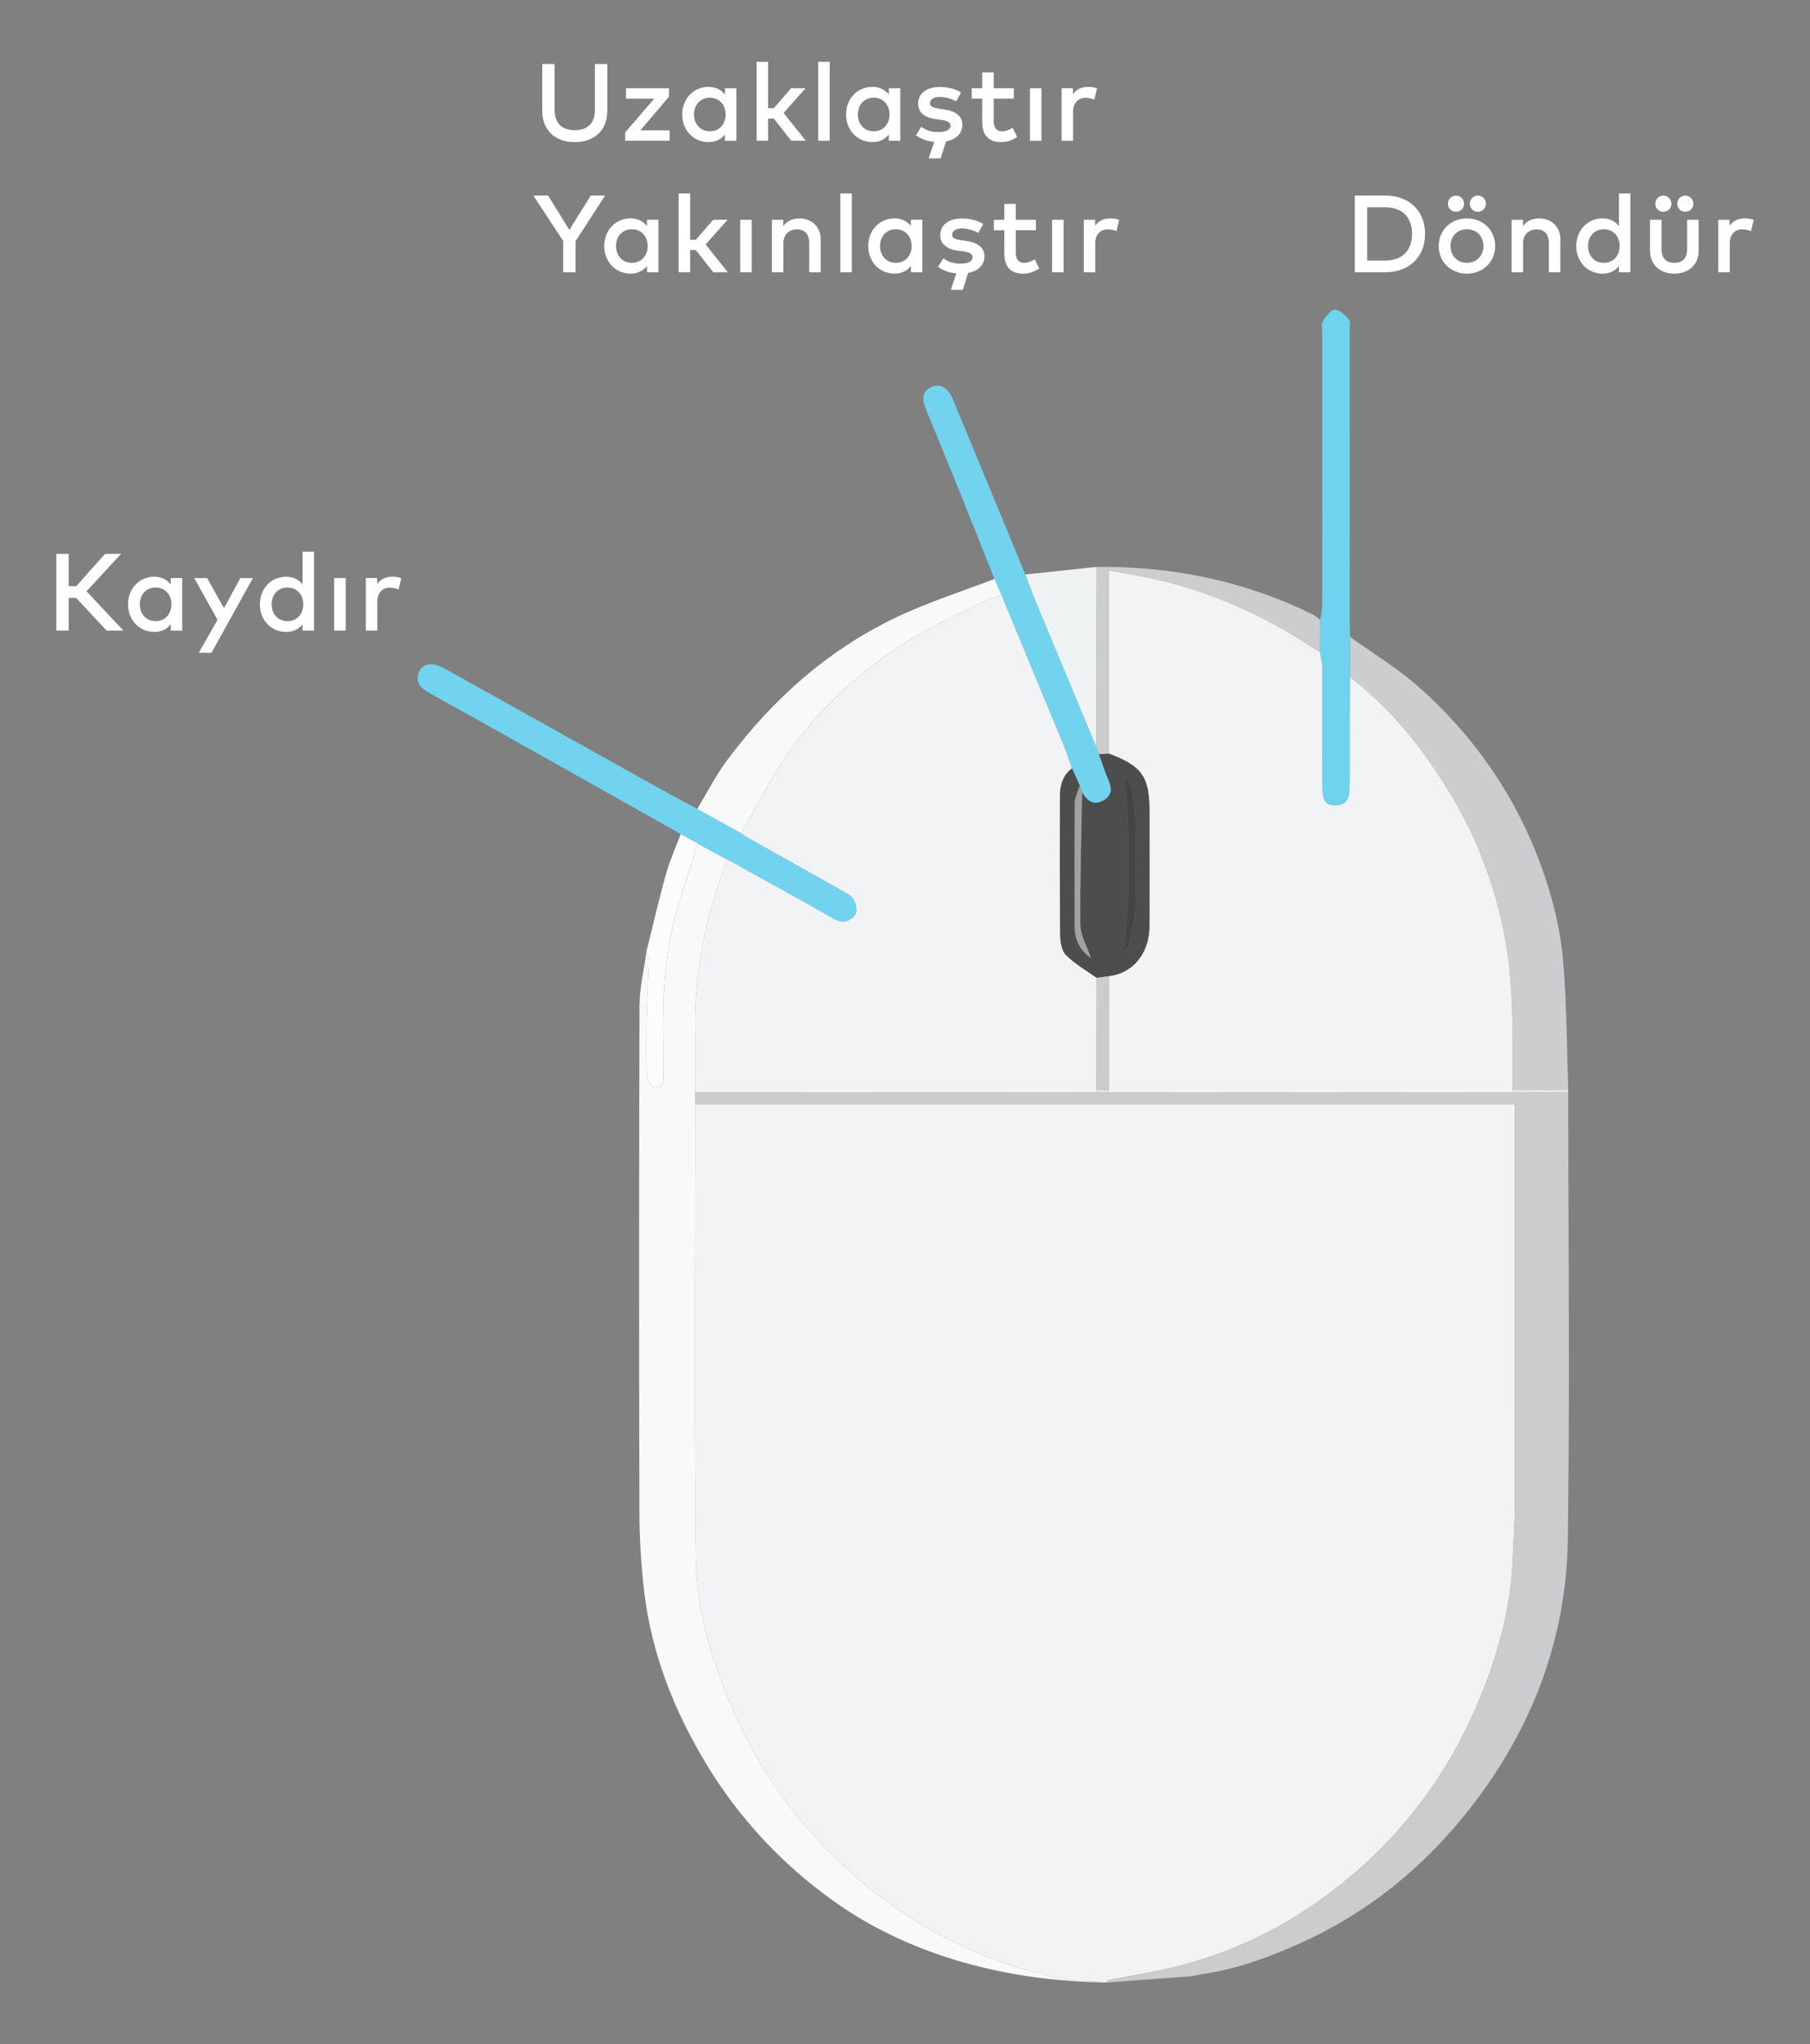 <?xml version="1.0" encoding="utf-8"?>
<!-- Generator: Adobe Illustrator 27.7.0, SVG Export Plug-In . SVG Version: 6.00 Build 0)  -->
<svg version="1.1" id="katman_1" xmlns="http://www.w3.org/2000/svg" xmlns:xlink="http://www.w3.org/1999/xlink" x="0px" y="0px"
	 viewBox="0 0 743.27 839.13" style="enable-background:new 0 0 743.27 839.13;" xml:space="preserve">
<rect x="0" y="0" width="743.27" height="839.13" fill="#808080" stroke="none"/>
<style type="text/css">
	.st0{fill:#F1F3F4;}
	.st1{fill:#F8F9F9;}
	.st2{fill:#CACCCD;}
	.st3{fill:#CBCDCE;}
	.st4{fill:#72D3EF;}
	.st5{fill:#6FD2EF;}
	.st6{fill:#F0F3F4;}
	.st7{fill:#FBFCFC;}
	.st8{fill:#E5E7E8;}
	.st9{fill:#DAECF3;}
	.st10{fill:#4D4D4E;}
	.st11{fill:#A1A2A2;}
	.st12{fill:#444444;}
	.st13{fill:#FFFFFF;}
</style>
<g>
	<g>
		<path class="st0" d="M489.33,810.2c-0.98,0.64-1.91-0.09-2.94,0c-12.01,1.1-19.72,2.57-31.74,3.55
			c-2.91-0.98-10.12-0.03-13.11-0.55c-34.53-6.02-65-20.74-91.2-43.79c-22.5-19.79-39.67-43.64-51.07-71.53
			c-7.65-18.71-13.32-38.16-13.55-58.22c-0.71-62.08-0.25-124.18-0.24-186.27c112.1,0,224.2,0,336.63,0c0,2.97,0,4.95,0,6.93
			c0,51.94,0.04,103.88-0.04,155.82c-0.01,8.29-0.57,16.58-0.93,24.86c-0.64,14.68-3.76,28.93-8.44,42.76
			c-11.42,33.72-30.06,62.68-57.41,85.88c-21.26,18.04-45.16,30.85-72.2,37.58c-9.39,2.34-18.99,3.8-28.49,5.67
			c0.02,0.29,0.04,0.57,0.06,0.86C466.19,812.89,477.79,811.05,489.33,810.2z"/>
		<path class="st1" d="M285.48,453.39c-0.01,62.09-0.47,124.19,0.24,186.27c0.23,20.07,5.9,39.52,13.55,58.22
			c11.4,27.88,28.57,51.74,51.07,71.53c26.21,23.06,56.67,37.77,91.2,43.79c2.99,0.52,10.2-0.43,13.11,0.55
			c-39.89-0.44-80.28-10.44-112.56-33.57c-21.27-15.25-38.88-34.15-52.37-56.63c-13.02-21.68-22.18-44.92-25.17-70.18
			c-1.28-10.83-1.95-21.79-1.98-32.69c-0.17-69.26-0.18-138.52,0.04-207.78c0.02-7.47,1.87-14.93,2.87-22.39
			c0.33,1.56,0.97,3.12,0.93,4.67c-0.21,7.61-0.73,15.22-0.89,22.83c-0.16,7.98-0.21,15.98,0.11,23.95
			c0.06,1.53,1.83,3.94,3.21,4.27c3.17,0.76,3.7-1.77,3.65-4.39c-0.06-2.99,0.04-5.99-0.02-8.98c-0.36-18.09-0.26-36.19,4.12-53.85
			c2.74-11.07,6.61-21.85,9.97-32.76c3.96,2.15,7.91,4.3,11.87,6.45c-0.17,0.64-0.29,1.29-0.51,1.91
			c-7.81,21.8-12.92,44.09-12.49,67.43c0.16,8.81,0.03,17.62,0.03,26.44C285.47,450.1,285.47,451.74,285.48,453.39z"/>
		<path class="st2" d="M489.26,811.18c-11.54,0.86-23.07,1.71-34.61,2.57c-0.02-0.29-0.04-0.57-0.06-0.86
			c9.5-1.86,19.11-3.33,28.49-5.67c27.04-6.73,50.94-19.54,72.2-37.58c27.35-23.2,45.99-52.16,57.41-85.88
			c4.68-13.82,7.8-28.08,8.44-42.76c0.36-8.29,0.92-16.57,0.93-24.86c0.09-51.94,0.04-103.88,0.04-155.82c0-1.98,0-3.97,0-6.93
			c-112.43,0-224.53,0-336.63,0c-0.01-1.64-0.01-3.29-0.02-4.93c54.93-0.01,109.87-0.03,164.8-0.04c1.67,0,3.35,0,5.02,0
			c55.25-0.02,110.51-0.05,165.76-0.07c7.66,0.05,15.31,0.1,22.97,0.15c0.02,61.08,0.68,122.17-0.17,183.24
			c-0.57,40.85-14.55,77.59-39.68,109.93c-18.78,24.17-41.82,43.09-69.76,55.75c-12.85,5.82-26.05,10.74-40.14,12.79"/>
		<path class="st3" d="M554.45,261.46c9.5,6.86,19.67,12.96,28.37,20.71c23.97,21.35,41.46,47.4,51.66,77.89
			c3.59,10.73,6.28,22.05,7.31,33.29c1.65,17.93,1.57,36.03,2.23,54.05c-7.64,0.01-15.28,0.03-22.92,0.04
			c0-10.46,0.28-20.94-0.09-31.39c-0.31-8.9-0.76-17.88-2.22-26.65c-3.63-21.89-10.78-42.66-22.16-61.81
			c-11.07-18.63-24.17-35.59-41.43-49.01c-0.29-0.31-0.59-0.62-0.88-0.93C554.36,272.26,554.4,266.86,554.45,261.46z"/>
		<path class="st4" d="M298.42,352.68c-3.96-2.15-7.91-4.3-11.87-6.45c-2.33-1.3-4.67-2.6-7-3.9
			c-20.97-11.79-41.94-23.59-62.92-35.37c-13.32-7.48-26.64-14.96-40.02-22.34c-3.53-1.95-6.25-4.29-4.62-8.61
			c1.4-3.72,5.62-4.36,10.32-1.75c29.58,16.47,59.13,33,88.7,49.49c5.07,2.83,10.21,5.53,15.33,8.28c6,3.32,11.99,6.64,17.99,9.96
			c1.38,0.89,2.73,1.86,4.16,2.67c13.32,7.48,26.67,14.9,39.96,22.44c2.85,1.61,4.3,6.94,2.35,8.97c-2.31,2.41-5.01,3.04-8.43,1.08
			C327.8,368.84,313.08,360.81,298.42,352.68z"/>
		<path class="st5" d="M554.45,261.46c-0.04,5.4-0.09,10.8-0.14,16.2c0.02,0.33,0.04,0.66,0.05,1c-0.05,14.76-0.14,29.53-0.12,44.29
			c0,4.04-0.65,7.43-5.61,7.68c-4.02,0.2-5.6-1.87-5.61-7.43c-0.03-16.42,0.02-32.85-0.05-49.27c-0.01-2.09-0.61-4.19-0.93-6.28
			c0.05-4.41,0.1-8.81,0.15-13.22c0.26-1.92,0.76-3.83,0.76-5.75c0.05-37.29,0.03-74.58,0.04-111.88c0-1.66-0.56-3.69,0.19-4.91
			c1.22-1.98,3.25-4.71,5.02-4.77c1.92-0.07,4.29,2.28,5.75,4.13c0.83,1.04,0.28,3.21,0.28,4.88c0.01,39.96,0,79.91,0.02,119.87
			C554.24,257.8,554.38,259.63,554.45,261.46z"/>
		<path class="st4" d="M408.38,237.65c-5.47-13.69-10.9-27.4-16.42-41.08c-3.85-9.54-7.85-19.02-11.72-28.55
			c-1.4-3.44-2.07-7.02,2.05-9.05c3.62-1.79,6.97,0.06,8.89,4.68c9.99,24.03,19.91,48.09,29.85,72.14
			c1.75,4.47,3.42,8.98,5.27,13.41c7.95,19.15,15.96,38.29,23.94,57.43c0.36,1,0.72,2.01,1.08,3.01c1.22,3.37,2.28,6.81,3.71,10.08
			c1.53,3.51,2.02,6.63-1.85,8.82c-4.11,2.32-6.72,0.19-8.8-3.22c-0.32-0.93-0.65-1.86-0.97-2.79c-1.05-2.38-2.11-4.77-3.16-7.15
			c-1.31-3.56-2.5-7.16-3.94-10.66c-8.26-20.04-16.58-40.06-24.89-60.08C410.4,242.32,409.39,239.98,408.38,237.65z"/>
		<path class="st1" d="M408.38,237.65c1.01,2.33,2.02,4.66,3.03,6.99c-1.77,0.39-3.71,0.45-5.28,1.23
			c-10.68,5.33-21.66,10.18-31.82,16.37c-19.98,12.18-37.24,27.7-50.68,46.9c-7.26,10.37-12.93,21.86-19.31,32.85
			c-6-3.32-11.99-6.64-17.99-9.96c4-6.6,7.51-13.58,12.1-19.76c19.07-25.65,42.48-46.38,71.65-59.83
			C382.49,246.74,395.59,242.54,408.38,237.65z"/>
		<path class="st6" d="M450.23,306.63c-7.99-19.14-15.99-38.28-23.94-57.43c-1.84-4.43-3.51-8.94-5.27-13.41
			c9.78-1.03,19.55-2.06,29.33-3.09C450.31,257.35,450.27,281.99,450.23,306.63z"/>
		<path class="st3" d="M450.23,306.63c0.04-24.64,0.08-49.29,0.12-73.93c30.87-0.34,60.36,5.69,88.2,19.24
			c1.31,0.64,2.43,1.64,3.64,2.47c-0.05,4.41-0.1,8.81-0.14,13.22c-1.13-0.68-2.3-1.32-3.4-2.05c-19.24-12.72-40.01-22-62.43-27.42
			c-6.63-1.6-13.42-2.6-20.88-4.01c0,25.8,0,50.49,0,75.18c-1.34,0.1-2.68,0.2-4.02,0.3C450.95,308.64,450.59,307.64,450.23,306.63z
			"/>
		<path class="st7" d="M279.55,342.33c2.33,1.3,4.67,2.6,7,3.9c-3.36,10.91-7.23,21.7-9.97,32.76c-4.38,17.66-4.49,35.76-4.12,53.85
			c0.06,2.99-0.04,5.99,0.02,8.98c0.06,2.62-0.48,5.15-3.65,4.39c-1.38-0.33-3.15-2.74-3.21-4.27c-0.32-7.97-0.28-15.97-0.11-23.95
			c0.16-7.61,0.68-15.22,0.89-22.83c0.04-1.55-0.6-3.11-0.93-4.67c2.67-10.66,5.12-21.38,8.08-31.96
			C275.1,353.01,277.53,347.73,279.55,342.33z"/>
		<path class="st8" d="M621.09,447.44c7.64-0.01,15.28-0.03,22.92-0.04c0,0.36,0,0.73,0,1.09c-7.66-0.05-15.31-0.1-22.97-0.15
			C621.06,448.05,621.08,447.74,621.09,447.44z"/>
		<path class="st0" d="M494.26,810.2"/>
		<path class="st0" d="M304.32,342c6.38-10.99,12.05-22.47,19.31-32.85c13.44-19.2,30.7-34.72,50.68-46.9
			c10.16-6.19,21.14-11.05,31.82-16.37c1.57-0.78,3.51-0.84,5.28-1.23c8.3,20.02,16.62,40.04,24.89,60.08
			c1.44,3.5,2.63,7.11,3.94,10.66c-3.93,2.94-4.99,7.14-4.99,11.73c-0.02,18.93-0.09,37.87,0.12,56.8c0.03,2.79,0.65,6.4,2.44,8.17
			c3.66,3.62,8.3,6.25,12.54,9.29c-0.02,15.36-0.05,30.71-0.07,46.07c0,0.32,0,0.64-0.01,0.96c-54.93,0.01-109.87,0.03-164.8,0.04
			c0-8.81,0.13-17.63-0.03-26.44c-0.43-23.34,4.68-45.63,12.49-67.43c0.22-0.62,0.34-1.27,0.51-1.91
			c14.66,8.13,29.38,16.16,43.94,24.47c3.42,1.95,6.12,1.33,8.43-1.08c1.95-2.03,0.49-7.35-2.35-8.97
			c-13.29-7.54-26.64-14.95-39.96-22.44C307.05,343.86,305.71,342.89,304.32,342z"/>
		<path class="st0" d="M621.09,447.44c-0.01,0.3-0.03,0.6-0.05,0.9c-55.25,0.02-110.51,0.05-165.76,0.07
			c-0.01-0.31,0-0.62,0.01-0.93c0.01-15.6,0.03-31.21,0.04-46.81c9.89-1.18,16.61-9.32,16.67-20.47
			c0.08-15.62,0.02-31.24,0.02-46.86c0-14.58-2.96-18.84-16.7-24.01c0-24.69,0-49.38,0-75.18c7.46,1.41,14.25,2.41,20.88,4.01
			c22.42,5.42,43.19,14.7,62.43,27.42c1.1,0.73,2.27,1.37,3.4,2.05c0.32,2.09,0.92,4.19,0.93,6.28c0.08,16.42,0.03,32.85,0.05,49.27
			c0.01,5.56,1.58,7.63,5.61,7.43c4.96-0.25,5.61-3.64,5.61-7.68c-0.01-14.76,0.07-29.53,0.12-44.29c0.28-0.02,0.55-0.04,0.83-0.06
			c17.26,13.42,30.36,30.38,41.43,49.01c11.38,19.15,18.53,39.91,22.16,61.81c1.45,8.77,1.9,17.75,2.22,26.65
			C621.37,426.51,621.09,436.98,621.09,447.44z"/>
		<path class="st8" d="M455.29,447.49c-0.02,0.31-0.02,0.62-0.01,0.93c-1.67,0-3.35,0-5.02,0c0.01-0.32,0.01-0.64,0.01-0.96
			C451.94,447.47,453.62,447.48,455.29,447.49z"/>
		<path class="st9" d="M555.19,278.59c-0.28,0.02-0.55,0.04-0.83,0.06c-0.02-0.33-0.04-0.66-0.05-1
			C554.61,277.97,554.9,278.28,555.19,278.59z"/>
		<path class="st10" d="M455.33,309.34c13.73,5.17,16.7,9.43,16.7,24.01c0,15.62,0.06,31.24-0.02,46.86
			c-0.06,11.15-6.78,19.29-16.67,20.47c-1.66,0.23-3.33,0.47-4.99,0.7c-4.24-3.04-8.88-5.67-12.54-9.29
			c-1.79-1.77-2.41-5.38-2.44-8.17c-0.21-18.93-0.14-37.87-0.12-56.8c0-4.59,1.06-8.79,4.99-11.73c1.05,2.38,2.11,4.77,3.16,7.15
			c-0.71,2.31-2,4.62-2.02,6.94c-0.17,16.97-0.14,33.94-0.07,50.91c0.02,5.25,2.06,9.6,6.68,12.86c-1.58-4.73-4.29-9.15-4.34-13.61
			c-0.2-18.1,0.41-36.21,0.72-54.32c2.08,3.41,4.69,5.55,8.8,3.22c3.88-2.19,3.39-5.32,1.85-8.82c-1.43-3.27-2.49-6.72-3.71-10.08
			C452.65,309.54,453.99,309.44,455.33,309.34z M461.62,390.18c0.53-0.62,1.63-1.34,1.84-2.26c1.06-4.78,2.52-9.6,2.67-14.44
			c0.38-11.78,0.22-23.58,0.07-35.37c-0.06-4.44-0.4-8.93-1.17-13.3c-0.39-2.18-2.03-4.14-3.22-6.41
			C463.98,342.73,464.3,366.25,461.62,390.18z"/>
		<path class="st11" d="M444.37,325.33c-0.31,18.11-0.92,36.22-0.72,54.32c0.05,4.45,2.75,8.87,4.34,13.61
			c-4.63-3.26-6.66-7.61-6.68-12.86c-0.07-16.97-0.11-33.94,0.07-50.91c0.02-2.32,1.32-4.63,2.02-6.94
			C443.72,323.47,444.04,324.4,444.37,325.33z"/>
		<path class="st2" d="M450.34,401.38c1.66-0.23,3.33-0.47,4.99-0.7c-0.01,15.6-0.03,31.21-0.04,46.81
			c-1.67-0.01-3.35-0.02-5.03-0.04C450.29,432.1,450.32,416.74,450.34,401.38z"/>
		<path class="st12" d="M461.62,390.18c2.68-23.93,2.36-47.45,0.19-71.78c1.19,2.27,2.83,4.23,3.22,6.41
			c0.77,4.37,1.12,8.85,1.17,13.3c0.15,11.79,0.31,23.59-0.07,35.37c-0.16,4.84-1.61,9.66-2.67,14.44
			C463.25,388.84,462.15,389.56,461.62,390.18z"/>
	</g>
	<g>
		<path class="st13" d="M249.39,45.35c0,8.75-5.92,12.98-13.36,12.98c-7.45,0-13.36-4.23-13.36-12.98V26.28h5.08v18.69
			c0,6.01,3.4,8.48,8.28,8.48c4.88,0,8.28-2.47,8.28-8.48V26.28h5.08V45.35z"/>
		<path class="st13" d="M274.74,39.64l-11.76,13.85h11.99v4.27h-18.24v-3.42l11.96-13.85h-11.61v-4.27h17.66V39.64z"/>
		<path class="st13" d="M302.39,57.77h-4.7v-2.59c-1.48,1.91-3.71,3.15-6.77,3.15c-6.03,0-10.77-4.75-10.77-11.34
			s4.75-11.34,10.77-11.34c3.06,0,5.29,1.26,6.77,3.17v-2.61h4.7V57.77z M284.99,46.99c0,3.78,2.45,6.9,6.5,6.9
			c3.89,0,6.5-2.97,6.5-6.9s-2.61-6.9-6.5-6.9C287.44,40.09,284.99,43.22,284.99,46.99z"/>
		<path class="st13" d="M315.4,44.41h2.36l7.11-8.19h5.92l-9.02,10.14l9.11,11.4h-5.96l-7.17-9.09h-2.34v9.09h-4.72V25.38h4.72
			V44.41z"/>
		<path class="st13" d="M340.71,57.77h-4.72V25.38h4.72V57.77z"/>
		<path class="st13" d="M369.69,57.77h-4.7v-2.59c-1.48,1.91-3.71,3.15-6.77,3.15c-6.03,0-10.77-4.75-10.77-11.34
			s4.75-11.34,10.77-11.34c3.06,0,5.29,1.26,6.77,3.17v-2.61h4.7V57.77z M352.28,46.99c0,3.78,2.45,6.9,6.5,6.9
			c3.89,0,6.5-2.97,6.5-6.9s-2.61-6.9-6.5-6.9C354.73,40.09,352.28,43.22,352.28,46.99z"/>
		<path class="st13" d="M392.64,41.62c-1.3-0.81-3.98-1.84-6.66-1.84c-2.56,0-4.07,1.03-4.07,2.56c0,1.51,1.57,1.93,3.55,2.23
			l2.23,0.34c4.7,0.67,7.49,2.68,7.49,6.37c0,3.4-2.43,5.96-6.7,6.75l-2.18,6.97h-4.93l2.27-6.77c-2.2-0.2-5.08-0.85-7.51-2.68
			l2.18-3.53c1.55,1.19,3.6,2.2,7.11,2.2c3.22,0,4.9-1.01,4.9-2.63c0-1.21-1.17-2.02-3.73-2.38l-2.25-0.29
			c-4.77-0.65-7.31-2.86-7.31-6.32c0-4.27,3.42-6.9,8.91-6.9c3.37,0,6.5,0.83,8.73,2.27L392.64,41.62z"/>
		<path class="st13" d="M416.31,40.49h-8.25v9.38c0,2.9,1.53,4.03,3.42,4.03c1.46,0,3.06-0.65,4.34-1.46l1.87,3.76
			c-1.73,1.17-3.91,2.14-6.61,2.14c-4.88,0-7.74-2.63-7.74-8.37v-9.47h-4.29v-4.27h4.29V29.7h4.72v6.52h8.25V40.49z"/>
		<path class="st13" d="M427.67,57.77h-4.72V36.22h4.72V57.77z"/>
		<path class="st13" d="M450.48,36.27l-1.12,4.66c-0.99-0.52-2.43-0.79-3.58-0.79c-2.99,0-5.13,2.11-5.13,5.78v11.85h-4.7V36.22
			h4.66v2.43c1.42-2.05,3.62-2.99,6.25-2.99C448.3,35.66,449.4,35.84,450.48,36.27z"/>
		<path class="st13" d="M236.34,98.99v12.77h-5.08V98.9l-12.24-18.62h6.07l8.73,14.1l8.75-14.1h5.92L236.34,98.99z"/>
		<path class="st13" d="M270.38,111.76h-4.7v-2.59c-1.48,1.91-3.71,3.15-6.77,3.15c-6.03,0-10.77-4.75-10.77-11.34
			s4.75-11.34,10.77-11.34c3.06,0,5.29,1.26,6.77,3.17v-2.61h4.7V111.76z M252.97,100.99c0,3.78,2.45,6.9,6.5,6.9
			c3.89,0,6.5-2.97,6.5-6.9s-2.61-6.9-6.5-6.9C255.42,94.09,252.97,97.21,252.97,100.99z"/>
		<path class="st13" d="M283.39,98.4h2.36l7.11-8.19h5.92l-9.02,10.14l9.11,11.4h-5.96l-7.17-9.09h-2.34v9.09h-4.72V79.38h4.72V98.4
			z"/>
		<path class="st13" d="M308.7,111.76h-4.72V90.22h4.72V111.76z"/>
		<path class="st13" d="M337.02,98.22v13.54h-4.72V99.78c0-3.62-1.87-5.65-5.02-5.65c-3.04,0-5.58,2-5.58,5.69v11.94h-4.72V90.22
			h4.68v2.63c1.73-2.54,4.41-3.19,6.61-3.19C333.4,89.65,337.02,93.19,337.02,98.22z"/>
		<path class="st13" d="M349.8,111.76h-4.72V79.38h4.72V111.76z"/>
		<path class="st13" d="M378.78,111.76h-4.7v-2.59c-1.48,1.91-3.71,3.15-6.77,3.15c-6.03,0-10.77-4.75-10.77-11.34
			s4.75-11.34,10.77-11.34c3.06,0,5.29,1.26,6.77,3.17v-2.61h4.7V111.76z M361.37,100.99c0,3.78,2.45,6.9,6.5,6.9
			c3.89,0,6.5-2.97,6.5-6.9s-2.61-6.9-6.5-6.9C363.82,94.09,361.37,97.21,361.37,100.99z"/>
		<path class="st13" d="M401.72,95.61c-1.3-0.81-3.98-1.84-6.66-1.84c-2.56,0-4.07,1.03-4.07,2.56c0,1.51,1.57,1.93,3.55,2.23
			l2.23,0.34c4.7,0.67,7.49,2.68,7.49,6.37c0,3.4-2.43,5.96-6.7,6.75l-2.18,6.97h-4.93l2.27-6.77c-2.2-0.2-5.08-0.85-7.51-2.68
			l2.18-3.53c1.55,1.19,3.6,2.2,7.11,2.2c3.22,0,4.9-1.01,4.9-2.63c0-1.21-1.17-2.02-3.73-2.38l-2.25-0.29
			c-4.77-0.65-7.31-2.86-7.31-6.32c0-4.27,3.42-6.9,8.91-6.9c3.37,0,6.5,0.83,8.73,2.27L401.72,95.61z"/>
		<path class="st13" d="M425.39,94.49h-8.25v9.38c0,2.9,1.53,4.03,3.42,4.03c1.46,0,3.06-0.65,4.34-1.46l1.87,3.76
			c-1.73,1.17-3.91,2.14-6.61,2.14c-4.88,0-7.74-2.63-7.74-8.37v-9.47h-4.29v-4.27h4.29v-6.52h4.72v6.52h8.25V94.49z"/>
		<path class="st13" d="M436.76,111.76h-4.72V90.22h4.72V111.76z"/>
		<path class="st13" d="M459.57,90.26l-1.12,4.66c-0.99-0.52-2.43-0.79-3.58-0.79c-2.99,0-5.13,2.11-5.13,5.78v11.85h-4.7V90.22
			h4.66v2.43c1.42-2.05,3.62-2.99,6.25-2.99C457.39,89.65,458.49,89.83,459.57,90.26z"/>
	</g>
	<g>
		<path class="st13" d="M31.25,245.41h-3.04v13.43h-5.08v-31.49h5.08v13.25h3.1l11.83-13.25h6.57l-14.17,15.36l15.14,16.13h-6.9
			L31.25,245.41z"/>
		<path class="st13" d="M74.82,258.83h-4.7v-2.59c-1.48,1.91-3.71,3.15-6.77,3.15c-6.03,0-10.77-4.75-10.77-11.34
			s4.75-11.33,10.77-11.33c3.06,0,5.29,1.26,6.77,3.17v-2.61h4.7V258.83z M57.41,248.06c0,3.78,2.45,6.91,6.5,6.91
			c3.89,0,6.5-2.97,6.5-6.91c0-3.94-2.61-6.9-6.5-6.9C59.86,241.16,57.41,244.28,57.41,248.06z"/>
		<path class="st13" d="M86.84,267.97h-5.22l7.71-13.56l-9.56-17.12h5.29l6.93,12.37l6.68-12.37h5.17L86.84,267.97z"/>
		<path class="st13" d="M124.25,239.9v-13.45h4.7v32.39h-4.7v-2.59c-1.48,1.91-3.71,3.15-6.77,3.15c-6.03,0-10.77-4.75-10.77-11.34
			s4.75-11.33,10.77-11.33C120.54,236.73,122.77,237.99,124.25,239.9z M111.55,248.06c0,3.78,2.45,6.91,6.5,6.91
			c3.89,0,6.5-2.97,6.5-6.91c0-3.94-2.61-6.9-6.5-6.9C114,241.16,111.55,244.28,111.55,248.06z"/>
		<path class="st13" d="M141.96,258.83h-4.72v-21.55h4.72V258.83z"/>
		<path class="st13" d="M164.77,237.33l-1.12,4.66c-0.99-0.52-2.43-0.79-3.58-0.79c-2.99,0-5.13,2.11-5.13,5.78v11.85h-4.7v-21.55
			h4.66v2.43c1.42-2.05,3.62-2.99,6.25-2.99C162.59,236.73,163.69,236.91,164.77,237.33z"/>
	</g>
	<g>
		<path class="st13" d="M568.84,80.28c9.85,0,16.35,6.25,16.35,15.74c0,9.49-6.5,15.74-16.35,15.74h-12.5V80.28H568.84z
			 M561.42,85.09v21.86h7.42c7.4,0,11.02-4.59,11.02-10.93c0-6.41-3.62-10.93-11.02-10.93H561.42z"/>
		<path class="st13" d="M613.99,100.99c0,6.46-4.95,11.34-11.61,11.34s-11.58-4.88-11.58-11.34s4.93-11.34,11.58-11.34
			S613.99,94.54,613.99,100.99z M601.2,83.63c0,1.87-1.46,3.28-3.33,3.28c-1.87,0-3.28-1.42-3.28-3.28s1.42-3.33,3.28-3.33
			C599.73,80.3,601.2,81.76,601.2,83.63z M595.64,100.99c0,4.07,2.9,6.9,6.75,6.9c3.85,0,6.77-2.83,6.77-6.9s-2.92-6.9-6.77-6.9
			C598.54,94.09,595.64,96.92,595.64,100.99z M610.19,83.63c0,1.87-1.46,3.28-3.33,3.28s-3.28-1.42-3.28-3.28s1.42-3.33,3.28-3.33
			S610.19,81.76,610.19,83.63z"/>
		<path class="st13" d="M640.77,98.22v13.54h-4.72V99.78c0-3.62-1.87-5.65-5.02-5.65c-3.04,0-5.58,2-5.58,5.69v11.94h-4.72V90.22
			h4.68v2.63c1.73-2.54,4.41-3.19,6.61-3.19C637.15,89.65,640.77,93.19,640.77,98.22z"/>
		<path class="st13" d="M664.82,92.83V79.38h4.7v32.39h-4.7v-2.59c-1.48,1.91-3.71,3.15-6.77,3.15c-6.03,0-10.77-4.75-10.77-11.34
			s4.75-11.34,10.77-11.34C661.11,89.65,663.33,90.91,664.82,92.83z M652.11,100.99c0,3.78,2.45,6.9,6.5,6.9
			c3.89,0,6.5-2.97,6.5-6.9s-2.61-6.9-6.5-6.9C654.56,94.09,652.11,97.21,652.11,100.99z"/>
		<path class="st13" d="M697.55,102.63c0,6.86-4.95,9.69-9.99,9.69c-5.06,0-9.99-2.83-9.99-9.69V90.22h4.72v11.99
			c0,4.16,2.32,5.69,5.26,5.69s5.26-1.53,5.26-5.69V90.22h4.72V102.63z M686.37,83.63c0,1.87-1.46,3.28-3.33,3.28
			c-1.87,0-3.28-1.42-3.28-3.28s1.42-3.33,3.28-3.33C684.91,80.3,686.37,81.76,686.37,83.63z M695.37,83.63
			c0,1.87-1.46,3.28-3.33,3.28c-1.87,0-3.28-1.42-3.28-3.28s1.42-3.33,3.28-3.33C693.91,80.3,695.37,81.76,695.37,83.63z"/>
		<path class="st13" d="M720.14,90.26l-1.12,4.66c-0.99-0.52-2.43-0.79-3.58-0.79c-2.99,0-5.13,2.11-5.13,5.78v11.85h-4.7V90.22
			h4.66v2.43c1.42-2.05,3.62-2.99,6.25-2.99C717.96,89.65,719.06,89.83,720.14,90.26z"/>
	</g>
</g>
</svg>

